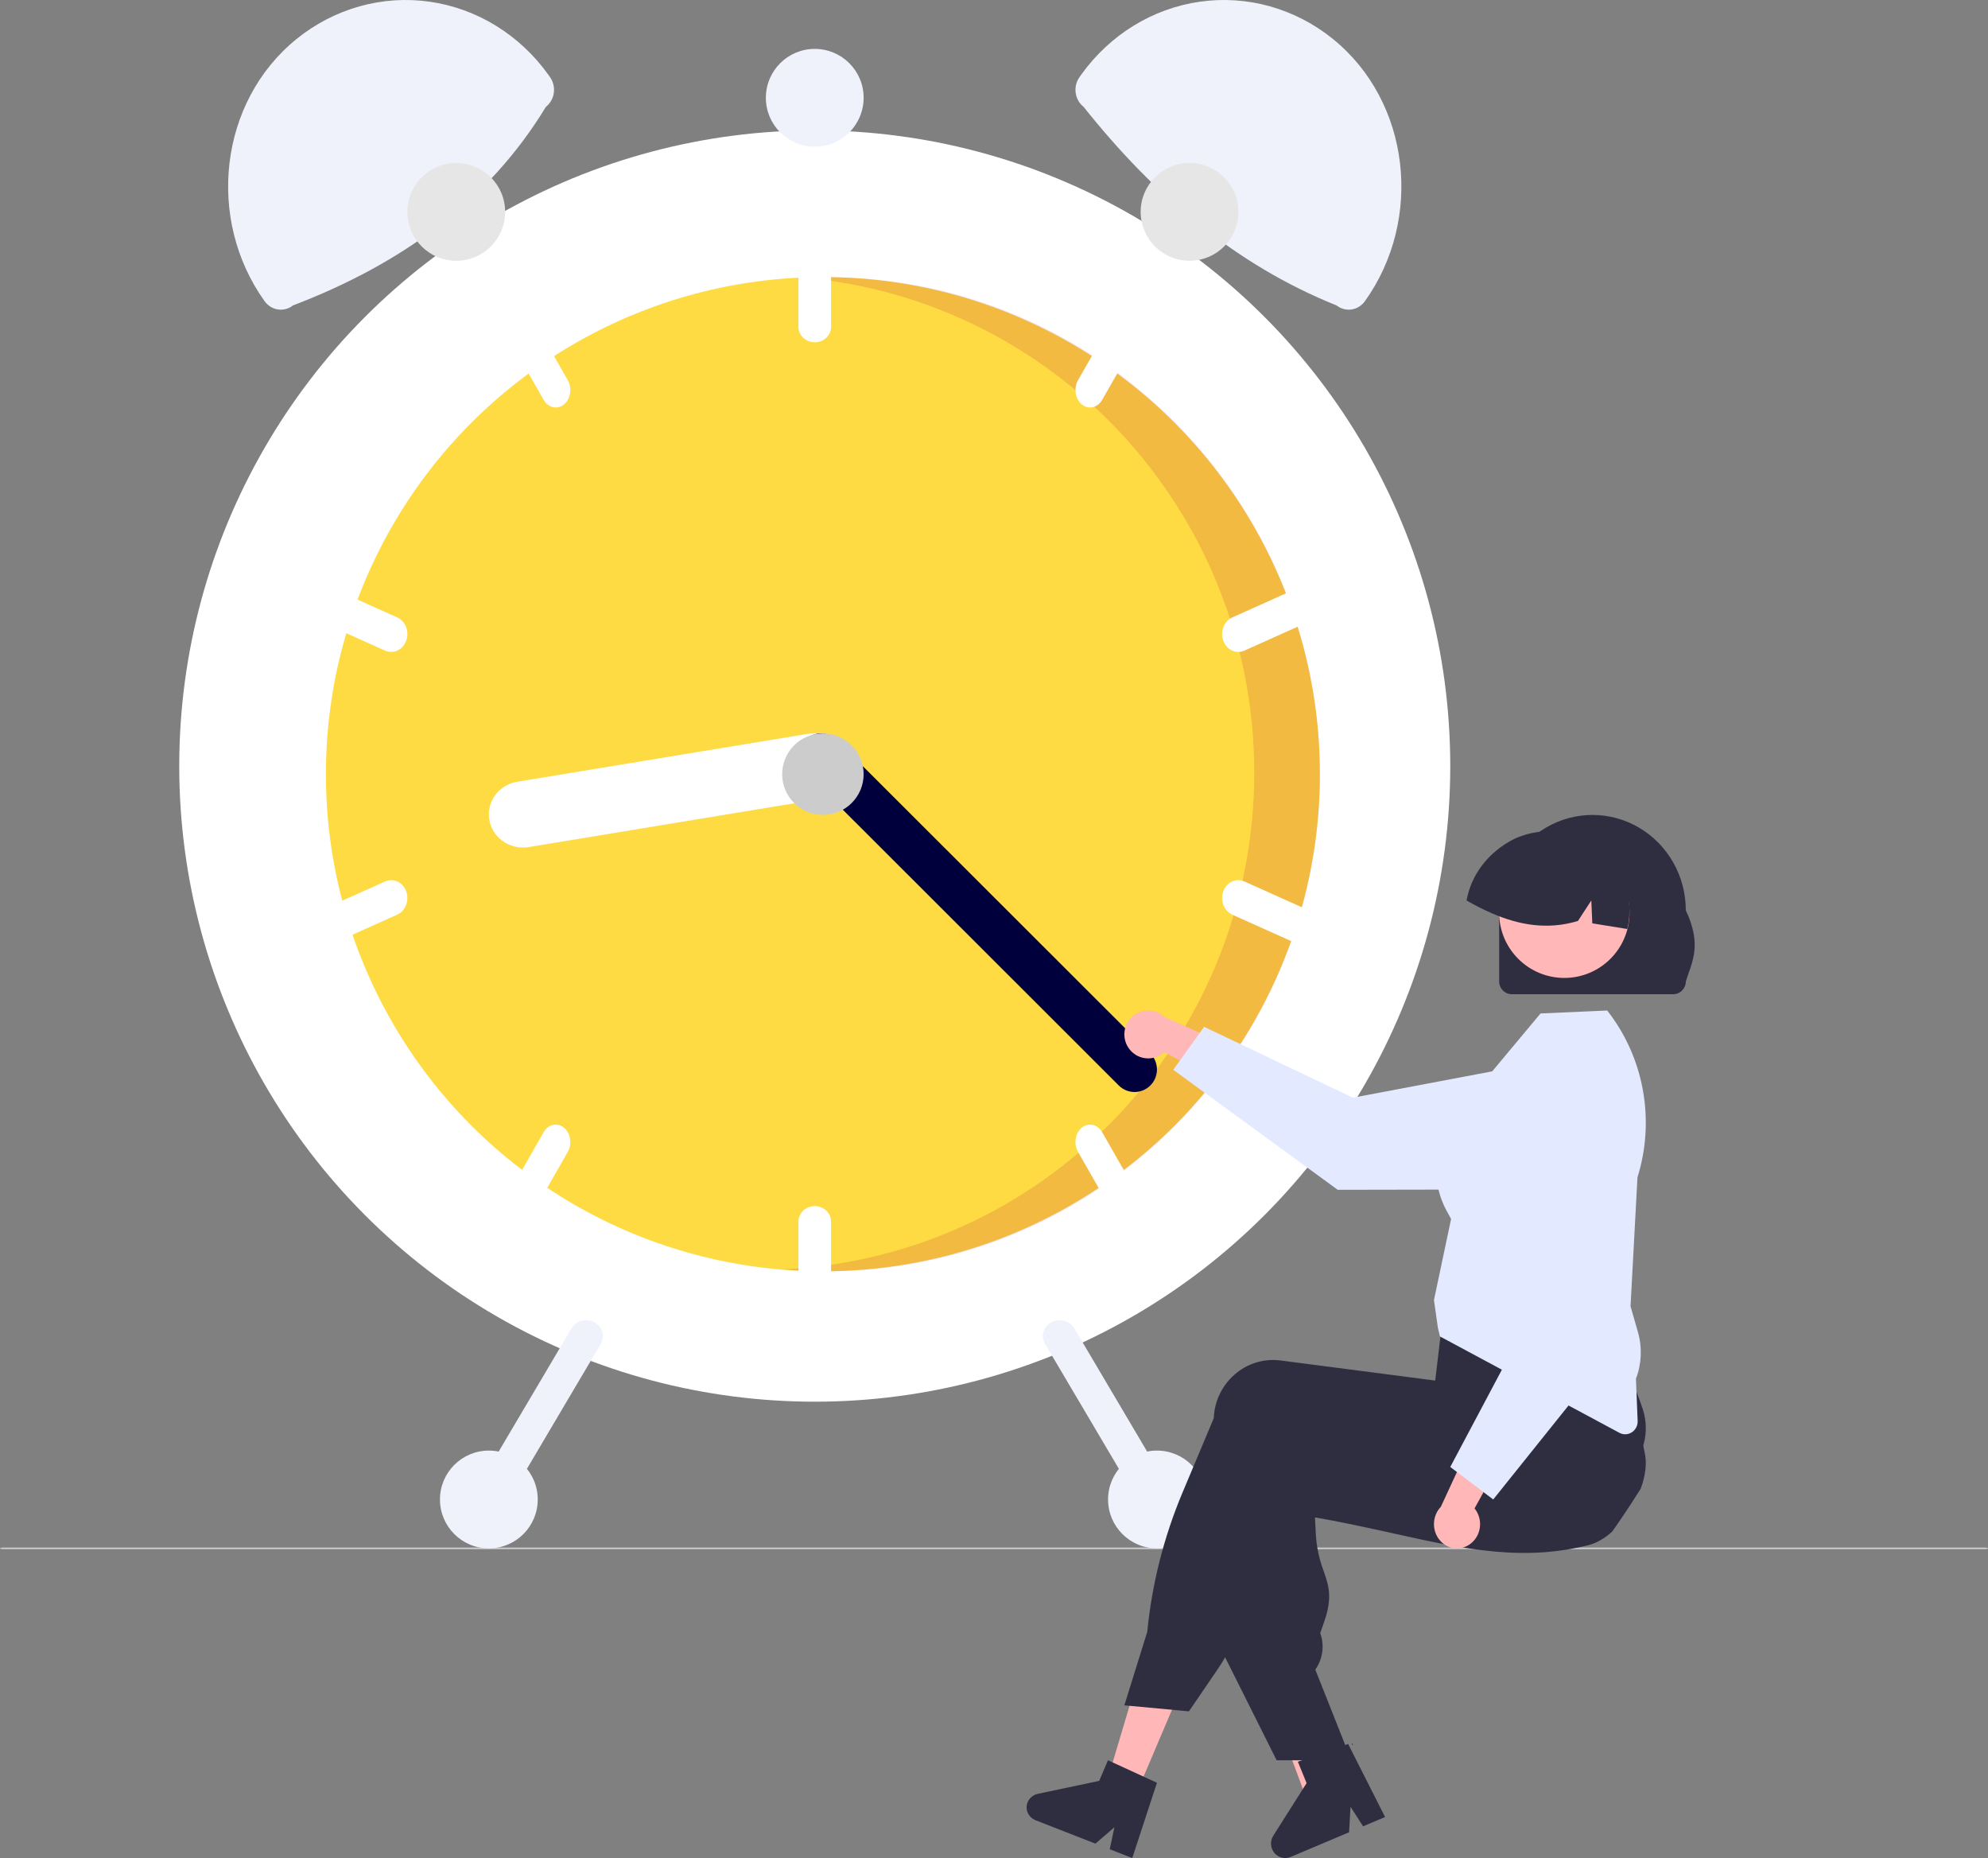 <?xml version="1.0" encoding="UTF-8"?>
<svg width="122px" height="114px" viewBox="0 0 122 114" version="1.1" xmlns="http://www.w3.org/2000/svg" xmlns:xlink="http://www.w3.org/1999/xlink">
    <rect x="0" y="0" width="122" height="114" fill="#808080" stroke="none"/>
    <title>undraw_time_management_re_tk5w</title>
    <g id="Professionals-PROD" stroke="none" stroke-width="1" fill="none" fill-rule="evenodd">
        <g id="Design-pop-up-Copy-7" transform="translate(-461, -65)" fill-rule="nonzero">
            <g id="undraw_time_management_re_tk5w" transform="translate(461, 65)">
                <path d="M122,95 C122,95.013 121.978,95.026 121.937,95.035 C121.897,95.045 121.842,95.05 121.785,95.05 L0.215,95.05 C0.096,95.05 0,95.028 0,95 C0,94.972 0.096,94.95 0.215,94.95 L121.785,94.95 C121.842,94.95 121.897,94.955 121.937,94.965 C121.978,94.974 122,94.987 122,95 Z" id="Path" fill="#CCCCCC"></path>
                <circle id="Oval" fill="#FFFFFF" cx="50" cy="47" r="39"></circle>
                <path d="M84,47.5 C84.008,58.1 78.992,68.077 70.479,74.392 C70.198,74.602 69.912,74.807 69.624,75.006 C58.127,82.998 42.873,82.998 31.376,75.006 C31.088,74.807 30.802,74.602 30.521,74.392 C22.014,68.071 17,58.098 17,47.5 C17,36.902 22.014,26.929 30.521,20.608 C30.802,20.398 31.088,20.193 31.376,19.994 C42.873,12.002 58.127,12.002 69.624,19.994 C69.912,20.193 70.198,20.398 70.479,20.608 C78.992,26.923 84.008,36.9 84,47.5 L84,47.5 Z" id="Path" fill="#FFFFFF"></path>
                <circle id="Oval" fill="#FEDB43" cx="50.5" cy="47.5" r="30.5"></circle>
                <path d="M50.657,17 C50.197,17 49.74,17.012 49.285,17.032 C65.199,18.438 77.303,32.007 76.964,48.062 C76.625,64.116 63.959,77.157 48,77.882 C48.876,77.959 49.762,78 50.657,78 C67.415,78 81,64.345 81,47.5 C81,30.655 67.415,17 50.657,17 L50.657,17 Z" id="Path" fill="#C53836" opacity="0.2"></path>
                <path d="M50,15 C49.448,15.001 49.001,15.423 49,15.943 L49,20.057 C49,20.578 49.448,21 50,21 C50.552,21 51,20.578 51,20.057 L51,15.943 C50.999,15.423 50.552,15.001 50,15 L50,15 Z" id="Path" fill="#FFFFFF"></path>
                <path d="M69.931,19.662 C69.678,19.436 69.42,19.216 69.161,19.002 C68.844,18.978 68.54,19.155 68.361,19.467 L66.156,23.327 C65.877,23.816 65.983,24.482 66.392,24.814 C66.802,25.147 67.36,25.021 67.639,24.532 L69.845,20.672 C70.015,20.375 70.048,19.995 69.931,19.662 Z" id="Path" fill="#FFFFFF"></path>
                <path d="M80.927,36.684 C80.828,36.414 80.636,36.199 80.394,36.086 C80.151,35.973 79.878,35.971 79.634,36.081 L75.619,37.884 C75.111,38.113 74.867,38.753 75.073,39.315 C75.28,39.876 75.858,40.147 76.366,39.919 L80.382,38.116 C80.889,37.886 81.133,37.246 80.927,36.684 L80.927,36.684 Z" id="Path" fill="#FFFFFF"></path>
                <path d="M34.844,23.327 L32.639,19.467 C32.46,19.155 32.156,18.978 31.839,19.002 C31.58,19.216 31.322,19.436 31.069,19.662 C30.952,19.995 30.985,20.375 31.155,20.672 L33.361,24.532 C33.64,25.021 34.198,25.147 34.608,24.814 C35.017,24.482 35.123,23.816 34.844,23.327 L34.844,23.327 Z" id="Path" fill="#FFFFFF"></path>
                <path d="M24.381,37.884 L20.367,36.081 C19.859,35.853 19.28,36.123 19.073,36.685 C18.867,37.247 19.111,37.888 19.619,38.116 L23.634,39.919 C24.142,40.147 24.72,39.876 24.927,39.315 C25.133,38.753 24.889,38.113 24.381,37.884 L24.381,37.884 Z" id="Path" fill="#FFFFFF"></path>
                <path d="M50,74 C49.448,74.001 49.001,74.423 49,74.943 L49,79.057 C49,79.578 49.448,80 50,80 C50.552,80 51,79.578 51,79.057 L51,74.943 C50.999,74.423 50.552,74.001 50,74 Z" id="Path" fill="#FFFFFF"></path>
                <path d="M69.845,73.328 L67.639,69.468 C67.459,69.152 67.151,68.975 66.831,69.003 C66.511,69.031 66.228,69.261 66.089,69.605 C65.95,69.95 65.975,70.357 66.156,70.673 L68.361,74.533 C68.54,74.845 68.844,75.022 69.161,74.998 C69.42,74.784 69.678,74.564 69.931,74.338 C70.048,74.005 70.015,73.625 69.845,73.328 Z" id="Path" fill="#FFFFFF"></path>
                <path d="M80.381,55.884 L76.367,54.081 C75.859,53.853 75.28,54.123 75.073,54.685 C74.867,55.247 75.111,55.888 75.619,56.116 L79.634,57.919 C80.142,58.147 80.72,57.876 80.927,57.315 C81.133,56.753 80.889,56.113 80.381,55.884 L80.381,55.884 Z" id="Path" fill="#FFFFFF"></path>
                <path d="M34.608,69.186 C34.198,68.853 33.64,68.979 33.361,69.468 L31.155,73.328 C30.985,73.625 30.952,74.005 31.069,74.338 C31.322,74.564 31.58,74.784 31.839,74.998 C32.156,75.022 32.46,74.845 32.639,74.533 L34.844,70.673 C34.978,70.438 35.029,70.15 34.984,69.871 C34.94,69.592 34.804,69.345 34.608,69.186 L34.608,69.186 Z" id="Path" fill="#FFFFFF"></path>
                <path d="M24.927,54.684 C24.828,54.414 24.636,54.199 24.394,54.086 C24.151,53.973 23.878,53.971 23.634,54.081 L19.619,55.884 C19.111,56.113 18.867,56.753 19.073,57.315 C19.28,57.876 19.858,58.147 20.366,57.919 L24.382,56.116 C24.889,55.886 25.133,55.246 24.927,54.684 L24.927,54.684 Z" id="Path" fill="#FFFFFF"></path>
                <path d="M51.97,46.692 C52.163,47.798 51.395,48.847 50.254,49.037 L32.45,51.971 C31.711,52.093 30.961,51.824 30.483,51.264 C30.004,50.705 29.87,49.941 30.131,49.26 C30.392,48.579 31.007,48.085 31.746,47.963 L49.55,45.029 C50.692,44.842 51.775,45.586 51.97,46.692 Z" id="Path" fill="#FFFFFF"></path>
                <path d="M70.602,66.591 C70.067,67.133 69.197,67.137 68.658,66.599 L49.405,47.365 C48.867,46.827 48.864,45.951 49.399,45.409 C49.933,44.867 50.802,44.863 51.341,45.401 L70.594,64.634 C71.132,65.173 71.136,66.049 70.602,66.591 L70.602,66.591 Z" id="Path" fill="#00003C"></path>
                <circle id="Oval" fill="#CCCCCC" cx="50.5" cy="47.5" r="2.5"></circle>
                <path d="M33.501,6.555 C29.979,12.358 24.606,16.209 17.98,18.739 C17.715,18.947 17.383,19.036 17.056,18.987 C16.729,18.938 16.434,18.754 16.236,18.477 L16.236,18.477 C12.636,13.44 13.449,6.241 18.199,2.392 C20.519,0.515 23.46,-0.309 26.364,0.104 C29.268,0.517 31.893,2.132 33.652,4.588 L33.751,4.728 C33.949,5.005 34.034,5.353 33.987,5.696 C33.94,6.039 33.765,6.348 33.501,6.555 L33.501,6.555 Z" id="Path" fill="#EFF2FB"></path>
                <path d="M66.348,4.588 C68.108,2.132 70.732,0.517 73.636,0.104 C76.54,-0.309 79.481,0.515 81.801,2.392 C86.551,6.241 87.364,13.44 83.764,18.477 L83.764,18.477 C83.566,18.754 83.271,18.938 82.944,18.987 C82.617,19.036 82.285,18.947 82.02,18.739 C75.869,16.271 70.824,11.999 66.499,6.555 C65.948,6.123 65.836,5.305 66.249,4.728 L66.348,4.588 Z" id="Path" fill="#EFF2FB"></path>
                <path d="M64.526,81.124 C64.031,81.387 63.854,81.98 64.131,82.45 L70.072,92.501 C70.35,92.971 70.977,93.139 71.473,92.876 C71.969,92.613 72.146,92.019 71.869,91.549 L65.927,81.498 C65.649,81.029 65.023,80.862 64.526,81.124 Z" id="Path" fill="#EFF2FB"></path>
                <path d="M35.072,81.499 L29.131,91.55 C28.854,92.019 29.031,92.613 29.527,92.876 C30.023,93.139 30.65,92.971 30.928,92.501 L36.869,82.451 C37.048,82.147 37.043,81.775 36.855,81.476 C36.667,81.177 36.324,80.995 35.957,81 C35.589,81.005 35.252,81.195 35.072,81.499 L35.072,81.499 Z" id="Path" fill="#EFF2FB"></path>
                <circle id="Oval" fill="#EFF2FB" cx="71" cy="92" r="3"></circle>
                <circle id="Oval" fill="#E6E6E6" cx="73" cy="13" r="3"></circle>
                <circle id="Oval" fill="#EFF2FB" cx="50" cy="6" r="3"></circle>
                <circle id="Oval" fill="#E6E6E6" cx="28" cy="13" r="3"></circle>
                <circle id="Oval" fill="#EFF2FB" cx="30" cy="92" r="3"></circle>
                <path d="M69.235,64.264 C69.467,64.628 69.847,64.87 70.274,64.926 C70.7,64.981 71.13,64.844 71.446,64.551 L76,67 L75.756,64.317 L71.469,62.403 C70.932,61.891 70.098,61.864 69.528,62.338 C68.958,62.813 68.832,63.64 69.235,64.264 L69.235,64.264 Z" id="Path" fill="#FFB7B7"></path>
                <path d="M72,65.635 L73.895,63 L83.026,67.348 L94.389,65.2 C95.526,64.986 96.699,65.291 97.59,66.035 C98.481,66.778 98.998,67.882 99,69.047 L99,69.047 C99.002,71.212 97.263,72.969 95.114,72.976 L82.093,73 L72,65.635 Z" id="Path" fill="#E3E9FF"></path>
                <polygon id="Path" fill="#FFB7B7" points="69.755 110 68 109.076 70.41 101 73 102.364"></polygon>
                <path d="M82,108.88 C81.858,108.971 81.716,109.061 81.573,109.15 C81.287,109.329 80.999,109.506 80.711,109.679 C80.566,109.765 80.419,109.852 80.275,109.937 L80.275,109.941 L80.266,109.943 L80.263,109.944 L80.042,110 L79.725,109.143 L79.579,108.748 L79.372,108.189 L78.994,107.167 L77,101.782 L80.1,101 L80.216,101.486 L80.217,101.486 L80.275,101.726 L81.357,106.219 L81.578,107.137 L81.585,107.165 L81.719,107.714 L81.834,108.189 L81.961,108.721 L82,108.88 Z" id="Path" fill="#FFB7B7"></path>
                <path d="M100.69,91.334 C100.495,91.647 100.295,91.958 100.093,92.267 C99.719,92.841 99.335,93.407 98.94,93.965 C98.94,93.966 98.939,93.966 98.938,93.968 C98.708,94.18 98.453,94.364 98.18,94.518 C98.169,94.526 98.156,94.532 98.145,94.539 C97.944,94.65 97.73,94.735 97.508,94.794 C97.428,94.814 97.346,94.834 97.266,94.854 C96.978,94.922 96.692,94.98 96.408,95.031 C95.902,95.121 95.402,95.185 94.905,95.225 C94.865,95.229 94.825,95.232 94.785,95.235 C92.741,95.384 90.751,95.144 88.674,94.75 C87.649,94.556 86.602,94.325 85.518,94.084 C85.163,94.005 84.808,93.926 84.448,93.848 C84.42,93.842 84.392,93.835 84.363,93.83 C83.849,93.717 83.326,93.606 82.791,93.497 C82.116,93.359 81.421,93.225 80.698,93.099 L80.749,94.113 C80.792,94.893 80.955,95.661 81.232,96.392 C81.541,97.291 81.785,98.002 81.269,99.482 L81.021,100.199 C81.282,100.92 81.188,101.722 80.768,102.365 L80.718,102.44 L82.791,107.66 L82.925,107.999 L81.864,107.999 L80.558,108 L78.345,108 L75.153,101.624 L75,101.319 L75,101.304 L75.33,89.05 C75.334,88.942 75.343,88.833 75.357,88.725 C75.475,87.732 75.988,86.828 76.781,86.216 C77.542,85.625 78.508,85.361 79.465,85.485 L80.558,85.626 L82.791,85.913 L84.363,86.117 L84.395,86.121 L89.033,86.718 L89.366,85.367 L89.427,85.345 L91.38,84.632 L98.133,82.168 L98.15,82.162 L98.595,82 L98.648,82.085 C98.663,82.111 98.679,82.137 98.693,82.162 C99.132,82.946 99.49,83.772 99.76,84.628 C100.215,86.026 100.589,87.449 100.882,88.89 C100.895,88.952 100.906,89.009 100.916,89.06 L100.92,89.076 C100.924,89.1 100.927,89.116 100.929,89.12 C101.084,89.766 100.976,90.553 100.69,91.334 Z" id="Path" fill="#2F2E41"></path>
                <path d="M100.895,86.747 C100.874,86.655 100.847,86.563 100.819,86.473 C100.594,85.794 100.331,85.127 100.033,84.477 C99.698,83.736 99.297,82.943 98.819,82.085 C98.587,81.669 98.339,81.236 98.073,80.787 C97.939,80.562 97.801,80.333 97.657,80.1 C97.651,80.089 97.645,80.078 97.638,80.068 L97.597,80 L90.961,80.891 L88.49,81.223 L88.343,82.459 L88.307,82.765 C88.306,82.765 88.306,82.765 88.307,82.767 L88.208,83.601 L88.208,83.603 L88.076,84.705 L88.065,84.703 L84.398,84.226 L80.619,83.735 L78.589,83.472 C77.639,83.347 76.679,83.611 75.924,84.203 C75.136,84.817 74.626,85.722 74.51,86.715 C74.497,86.815 74.488,86.917 74.484,87.019 L72.569,91.574 C71.423,94.298 70.693,97.18 70.404,100.123 L69,104.63 L69.2,104.648 L72.176,104.926 L72.962,105 L74.693,102.464 C74.89,102.175 75.077,101.877 75.251,101.573 C75.539,101.075 75.794,100.559 76.016,100.029 L79.759,91.087 C80.049,91.137 80.335,91.184 80.619,91.229 C81.931,91.443 83.191,91.617 84.398,91.752 C88.323,92.192 91.722,92.226 94.748,91.853 C95.597,91.749 96.419,91.612 97.211,91.443 C97.502,91.382 97.789,91.316 98.073,91.245 C98.139,91.229 98.204,91.213 98.27,91.196 C99.461,90.888 100.415,89.993 100.802,88.821 C101.029,88.153 101.062,87.433 100.895,86.747 L100.895,86.747 Z" id="Path" fill="#2F2E41"></path>
                <path d="M70.478,109.141 L68.331,108.155 L67.994,108 L67.456,109.265 L63.7,110.057 C63.319,110.137 63.037,110.446 63.003,110.818 C62.97,111.19 63.193,111.54 63.555,111.682 L67.224,113.116 L68.389,112.112 L68.103,113.459 L69.485,114 L71,109.381 L70.478,109.141 Z" id="Path" fill="#2F2E41"></path>
                <polygon id="Path" fill="#2F2E41" points="82.963 106.95 83.037 107.05 82.963 107.05"></polygon>
                <path d="M82.197,107.189 L79.993,107.967 L79.648,108.089 L80.183,109.403 L78.14,112.627 C77.932,112.954 77.958,113.381 78.202,113.68 C78.447,113.979 78.854,114.081 79.207,113.932 L82.791,112.417 L82.879,110.855 L83.65,112.054 L85,111.483 L82.732,107 L82.197,107.189 Z" id="Path" fill="#2F2E41"></path>
                <path d="M99.735,88 C99.611,88 99.489,87.969 99.379,87.909 L88.367,81.996 L88.24,81.461 L88,79.767 L88.003,79.751 L89.051,74.789 C89.031,74.746 88.991,74.676 88.946,74.597 C88.478,73.783 87.056,71.305 89.771,67.894 L94.539,62.181 L98.631,62 L98.678,62.06 C100.9,64.927 101.58,68.746 100.489,72.235 L100.063,80.144 L100.52,81.741 C100.787,82.679 100.743,83.683 100.395,84.593 L100.499,87.179 C100.508,87.393 100.431,87.601 100.287,87.756 C100.142,87.911 99.943,87.999 99.735,88 L99.735,88 Z" id="Path" fill="#E3E9FF"></path>
                <path d="M90.139,94.788 C90.497,94.565 90.743,94.187 90.811,93.754 C90.879,93.322 90.761,92.88 90.49,92.548 L93,88 L90.409,88.154 L88.423,92.449 C87.912,92.978 87.857,93.825 88.295,94.422 C88.733,95.019 89.525,95.176 90.139,94.788 L90.139,94.788 Z" id="Path" fill="#FFB7B7"></path>
                <path d="M91.636,92 L89,90.005 L93.789,80.985 L91.995,69.499 C91.815,68.35 92.171,67.182 92.966,66.313 C93.76,65.444 94.911,64.964 96.107,65.002 L96.107,65.002 C98.328,65.076 100.069,66.882 99.998,69.041 L99.555,82.119 L91.636,92 Z" id="Path" fill="#E3E9FF"></path>
                <path d="M92,60.215 L92,55.851 C91.999,53.762 93.089,51.831 94.861,50.785 C96.632,49.74 98.815,49.738 100.588,50.782 C102.361,51.825 103.454,53.755 103.455,55.844 L103.455,55.851 C104.465,57.999 103.833,59.02 103.455,60.215 C103.454,60.648 103.11,60.999 102.686,61 L92.769,61 C92.345,60.999 92.001,60.648 92,60.215 L92,60.215 Z" id="f4e08e8b-ef08-4d70-8ad3-b81af8a71ff9-243" fill="#2F2E41"></path>
                <circle id="Oval" fill="#FFB7B7" cx="96" cy="56" r="4"></circle>
                <path d="M99.867,57 C99.827,56.994 99.788,56.987 99.749,56.981 C99.071,56.871 98.393,56.763 97.717,56.651 L97.655,55.249 L96.836,56.505 C94.968,57.072 93.22,56.752 91.576,56.044 C91.033,55.809 90.507,55.543 90,55.249 C90.28,53.679 91.32,52.309 92.83,51.521 C92.892,51.488 92.952,51.46 93.015,51.431 C93.015,51.431 93.016,51.431 93.016,51.431 C93.016,51.431 93.017,51.43 93.017,51.43 C93.122,51.384 93.23,51.34 93.338,51.301 C95.061,50.685 97.017,51.032 98.364,52.192 C99.691,53.351 100.288,55.265 99.867,57 Z" id="Path" fill="#2F2E41"></path>
            </g>
        </g>
    </g>
</svg>